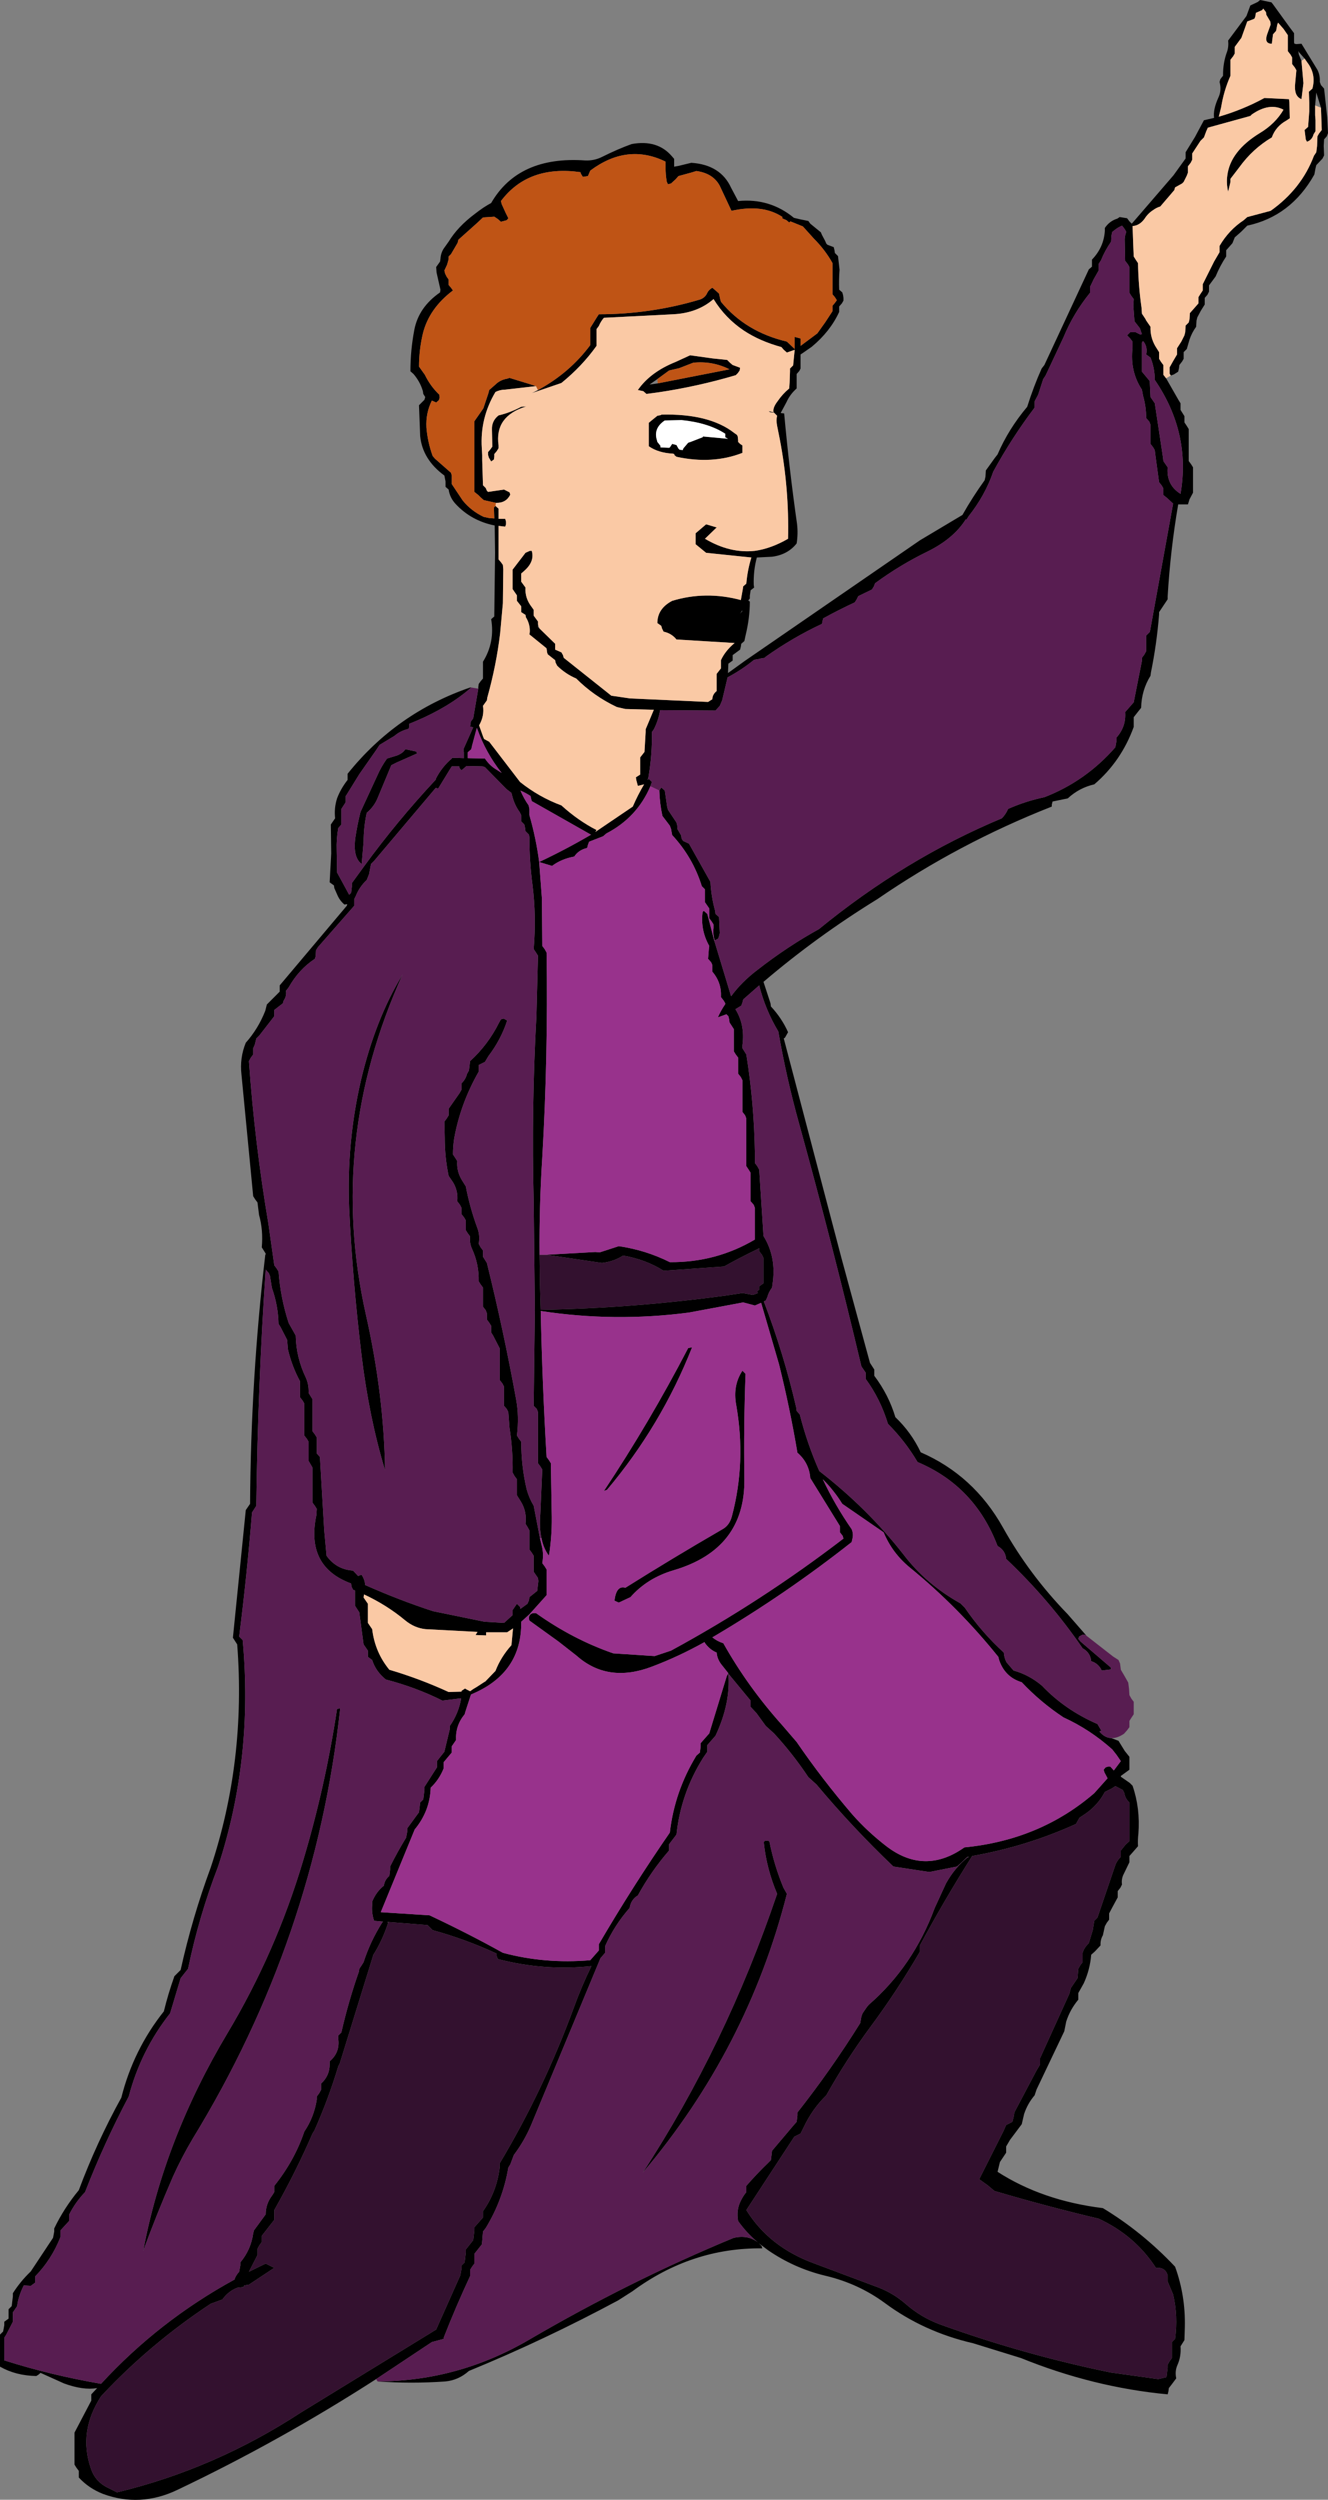 <?xml version="1.0" encoding="UTF-8" standalone="no"?>
<svg xmlns:xlink="http://www.w3.org/1999/xlink" height="320.15px" width="170.2px" xmlns="http://www.w3.org/2000/svg">
  <rect width="100%" height="100%" fill="#808080" stroke="none"/>
  <g transform="matrix(1.0, 0.0, 0.0, 1.0, -95.65, 2.05)">
    <path d="M156.95 86.15 L156.95 85.95 157.0 85.55 157.25 85.2 157.55 84.85 157.55 83.05 157.55 82.7 Q159.1 80.2 158.6 77.25 L159.0 76.9 159.0 76.7 159.1 68.75 159.05 65.25 Q156.05 64.65 154.05 62.5 153.3 61.7 153.15 60.65 L152.75 60.3 152.75 59.95 152.75 59.6 152.6 58.85 Q149.8 56.8 149.5 53.8 L149.35 49.85 149.75 49.45 150.05 49.15 150.15 48.8 149.9 48.4 149.85 48.05 Q149.5 46.85 148.65 45.85 L148.25 45.5 Q148.25 42.8 148.75 40.2 149.3 37.3 152.05 35.4 L152.1 35.05 151.6 32.85 151.55 32.15 151.8 31.8 152.05 31.45 152.1 31.1 Q152.15 30.25 152.65 29.6 L153.15 28.9 Q154.3 27.0 156.5 25.35 157.65 24.45 158.6 23.95 162.1 17.9 170.65 18.5 171.8 18.55 172.8 18.05 174.8 17.05 176.6 16.4 179.9 15.8 181.75 17.95 L182.05 18.3 182.05 18.65 182.05 19.0 182.05 19.3 182.6 19.2 184.25 18.8 Q188.0 19.05 189.35 22.0 L190.25 23.7 Q194.3 23.3 197.4 25.85 L198.25 26.05 199.25 26.25 199.5 26.6 200.85 27.7 201.0 28.05 201.4 28.8 201.55 29.15 201.7 29.3 202.5 29.6 202.6 30.0 202.65 30.35 203.05 30.75 203.25 32.5 Q203.15 33.75 203.2 35.05 L203.6 35.4 203.7 35.75 203.75 36.1 203.75 36.45 203.55 36.8 203.2 37.2 203.2 37.55 203.2 37.9 Q202.05 40.4 199.7 42.35 L198.7 43.05 198.25 43.35 198.25 43.7 198.25 43.8 198.25 44.75 198.25 45.15 198.1 45.45 197.75 45.85 197.75 46.2 197.75 47.35 197.75 47.7 Q196.9 48.45 196.45 49.45 L195.7 50.85 196.15 50.9 Q196.8 58.05 197.8 65.05 197.95 66.3 197.75 67.55 196.6 69.0 194.6 69.25 L192.65 69.35 Q192.2 71.0 192.25 72.85 L192.3 73.2 191.85 73.55 191.75 74.25 191.75 74.6 191.55 74.85 191.75 75.0 Q191.75 77.1 191.2 79.35 L191.05 80.05 190.65 80.4 190.6 80.75 190.5 81.15 189.55 81.85 189.55 82.2 189.55 82.55 189.0 82.95 188.95 84.15 191.1 82.6 213.55 67.15 219.0 63.9 Q220.3 61.6 221.85 59.45 L221.95 59.0 222.0 58.2 223.15 56.6 223.5 56.15 Q224.9 52.9 227.3 50.05 228.1 47.5 229.15 45.15 L229.5 44.7 235.2 32.45 235.6 32.1 235.6 32.05 235.6 31.65 235.6 31.2 Q237.1 29.65 237.25 27.55 L237.25 27.15 Q237.85 26.25 238.85 25.95 L239.15 25.75 240.1 25.9 240.4 26.3 240.45 26.35 240.7 26.6 241.35 25.85 246.05 20.4 247.6 18.25 247.6 17.85 247.6 17.45 248.8 15.5 249.95 13.35 251.25 13.05 Q251.1 12.0 251.8 10.45 252.25 9.5 251.95 8.45 L252.05 8.1 252.2 7.9 252.4 7.65 252.4 7.5 Q252.4 6.05 252.85 4.75 253.15 4.0 253.05 3.15 L255.4 0.0 255.9 -1.35 256.85 -1.8 257.15 -2.05 258.6 -1.75 258.8 -1.5 260.9 1.4 261.5 2.2 261.5 2.6 261.5 3.4 261.55 3.55 261.8 3.6 262.45 3.55 264.5 6.9 Q264.85 7.6 264.8 8.45 L264.95 8.85 265.35 9.3 265.75 12.95 265.85 15.0 265.7 15.4 265.35 15.8 265.3 16.65 265.35 17.85 265.15 18.25 264.35 19.1 264.25 19.5 264.1 20.3 Q261.1 25.65 255.5 26.85 L254.7 27.65 253.9 28.35 253.6 29.1 252.8 30.0 252.8 30.4 252.8 30.8 Q252.0 32.0 251.45 33.35 L250.6 34.5 250.6 34.9 250.6 35.3 250.4 35.7 250.05 36.1 250.05 36.55 250.05 36.95 249.55 37.75 249.1 38.6 249.0 39.0 248.95 39.8 Q248.4 40.55 248.1 41.45 L247.75 42.65 247.35 43.05 247.35 43.5 247.35 43.9 247.15 44.25 246.8 44.7 246.75 45.1 246.65 45.55 246.1 45.9 245.7 46.05 245.55 45.8 245.55 45.0 246.0 44.2 246.5 43.35 246.5 42.95 246.5 42.55 247.05 41.7 247.45 40.9 247.55 40.5 247.6 39.65 248.0 39.25 248.1 38.85 248.15 38.05 248.55 37.6 249.25 36.8 249.25 36.4 249.25 36.0 249.5 35.6 249.8 35.15 249.8 34.75 249.8 34.35 251.25 31.45 251.95 30.25 251.95 29.85 251.95 29.45 Q253.15 27.4 255.05 26.15 L255.5 25.75 258.5 24.95 Q262.45 22.15 264.05 17.9 L264.35 17.45 264.45 16.65 264.5 15.4 264.7 15.05 265.05 14.6 264.95 11.75 264.35 9.8 264.2 11.45 264.2 12.7 264.25 13.35 264.25 14.75 264.0 15.15 Q263.8 15.9 263.15 16.1 L263.0 15.8 262.85 14.6 263.3 14.2 263.45 12.2 263.45 11.75 263.45 11.1 263.4 9.7 263.85 9.3 Q264.35 7.45 263.2 5.95 L262.85 5.45 262.1 4.6 262.1 4.55 262.05 4.5 262.1 4.9 262.45 5.75 262.7 8.6 262.45 10.65 Q261.95 10.45 261.75 9.95 261.55 9.4 261.65 8.55 L261.8 6.95 261.6 6.6 261.25 6.15 261.25 5.75 261.25 5.3 261.05 4.95 260.7 4.5 260.7 3.7 260.7 2.45 260.15 1.65 259.45 0.85 259.35 1.1 259.2 1.9 258.8 2.35 258.75 2.75 258.65 3.55 Q257.65 3.55 258.05 2.35 L258.5 1.1 258.45 0.7 257.95 -0.15 257.9 -0.5 257.55 -0.95 257.4 -0.75 256.6 -0.4 256.55 0.0 256.45 0.3 256.3 0.4 255.5 0.7 254.75 2.8 253.9 3.95 253.9 4.35 253.9 4.8 253.7 5.15 253.35 5.6 253.35 5.8 253.35 6.4 253.35 7.65 Q252.5 9.55 252.15 11.7 L251.85 12.9 Q254.95 12.0 257.7 10.5 L260.85 10.65 260.9 11.05 260.95 13.1 260.5 13.4 Q259.15 14.15 258.65 15.55 256.2 17.0 254.5 19.35 L253.35 20.85 253.35 21.25 253.05 22.5 Q252.8 21.4 252.95 20.4 253.35 17.3 257.1 15.0 259.1 13.8 260.15 12.0 258.35 11.05 256.1 12.6 L255.9 12.8 250.45 14.3 250.25 14.75 249.95 15.55 249.5 16.0 248.45 17.6 248.45 18.0 248.45 18.4 248.25 18.8 247.9 19.25 247.9 19.65 247.9 20.05 247.75 20.45 247.35 21.25 247.15 21.45 246.25 21.95 246.15 22.3 244.35 24.4 Q243.85 24.55 243.45 24.85 242.8 25.25 242.35 25.95 241.7 26.85 240.8 26.9 L240.9 29.6 240.95 30.8 241.2 31.2 241.5 31.65 Q241.55 34.55 241.95 37.35 L242.0 38.1 242.0 38.15 242.45 38.8 242.55 39.0 243.1 39.8 Q243.05 41.1 243.7 42.25 L244.2 43.05 244.2 43.5 244.2 43.9 244.45 44.3 244.75 44.7 244.75 45.1 244.75 45.95 245.1 46.4 246.7 49.2 246.95 49.6 246.95 50.05 246.95 50.45 247.2 50.85 247.45 51.25 247.45 51.65 247.45 52.05 247.75 52.5 248.0 52.9 248.0 55.75 248.0 57.0 248.3 57.4 248.55 57.8 248.55 59.85 248.55 61.05 248.1 61.9 247.9 62.55 246.65 62.55 Q245.65 68.4 245.3 74.3 L245.3 74.7 244.2 76.35 244.2 76.6 244.2 76.65 Q243.9 80.45 243.15 84.1 L243.1 84.5 Q241.95 86.35 241.9 88.6 L240.95 89.8 240.95 90.65 240.95 91.05 Q239.35 95.45 235.9 98.4 233.95 98.85 232.5 100.2 L230.55 100.6 230.45 101.0 230.45 101.25 Q218.5 105.95 208.1 113.1 200.3 117.9 193.5 123.7 L194.4 126.45 194.45 126.85 Q195.85 128.35 196.65 130.15 L196.25 130.85 196.1 130.95 203.5 159.1 205.35 165.9 207.15 172.5 207.7 173.35 207.7 173.75 207.7 174.15 Q209.55 176.6 210.4 179.45 212.45 181.4 213.65 183.95 220.45 186.9 224.2 193.6 227.55 199.6 232.5 204.7 L234.9 207.45 234.65 207.3 234.4 207.3 233.95 207.55 233.85 207.85 234.15 208.2 238.0 211.5 238.05 211.75 236.85 211.9 Q236.45 211.0 235.5 210.7 235.4 209.6 234.4 209.05 230.15 202.85 224.6 197.6 224.5 196.5 223.5 195.95 220.6 188.3 213.25 185.2 211.65 182.5 209.45 180.3 208.5 177.15 206.6 174.55 L206.6 174.15 206.6 173.75 206.05 172.95 Q202.35 157.35 198.05 141.8 196.45 136.05 195.4 130.05 193.75 127.3 192.95 124.15 L190.9 125.95 190.8 126.35 190.65 126.75 189.9 127.2 Q191.15 129.2 190.8 131.8 L190.8 132.2 191.05 132.6 191.3 133.0 Q192.3 139.25 192.4 145.7 L192.4 146.9 192.7 147.3 192.95 147.75 193.5 156.25 Q195.2 159.0 194.65 162.45 L194.6 162.85 Q194.15 163.45 194.0 164.05 L193.8 164.5 Q193.65 164.55 193.55 164.65 196.1 171.3 197.7 178.25 L197.75 178.65 198.15 179.1 Q199.1 182.85 200.65 186.35 206.85 191.15 211.45 197.05 214.35 200.85 218.75 203.3 L219.3 203.85 Q221.45 207.0 224.3 209.6 224.35 210.3 224.65 210.85 L225.55 211.9 Q227.55 212.45 229.2 213.85 232.15 216.95 236.3 218.75 L236.8 219.6 236.55 219.7 Q237.2 220.5 238.05 220.55 L238.2 220.6 239.0 220.9 239.8 222.2 240.4 222.95 240.4 223.8 240.4 224.6 239.3 225.4 239.3 225.5 240.45 226.3 240.8 226.65 Q241.8 229.55 241.55 232.8 241.45 233.6 241.5 234.4 L240.8 235.2 240.4 235.65 240.4 236.05 240.4 236.45 239.6 238.1 Q239.35 238.7 239.45 239.3 L239.25 239.7 238.9 240.15 238.9 240.55 238.9 240.95 238.25 242.15 237.8 243.0 237.8 243.4 237.8 243.8 237.5 244.2 237.25 244.65 237.0 245.8 Q236.65 246.4 236.7 247.1 L236.0 247.85 235.5 248.3 Q235.35 250.2 234.55 251.95 L233.85 253.2 233.85 253.6 233.85 254.05 Q232.8 255.3 232.3 256.85 L232.05 258.1 228.5 265.55 228.25 266.3 Q227.35 267.35 226.9 268.7 L226.6 270.0 225.1 272.0 224.6 272.85 224.6 273.25 224.6 273.65 223.8 274.85 223.5 276.1 Q229.25 279.8 237.0 280.75 242.05 283.8 246.25 288.25 247.6 291.95 247.5 296.0 L247.45 297.65 247.2 298.05 246.95 298.45 Q247.05 299.75 246.55 300.85 246.2 301.65 246.4 302.55 L245.8 303.35 245.45 303.8 245.4 304.2 245.3 304.6 Q235.75 303.7 226.5 299.95 L220.35 298.05 Q214.05 296.6 209.05 292.9 205.65 290.4 201.4 289.4 197.45 288.45 194.1 286.15 L193.3 285.55 192.9 285.25 193.25 285.6 193.35 285.9 Q184.3 285.8 176.7 291.4 L174.9 292.55 Q165.4 297.65 155.75 301.6 154.4 302.8 152.7 302.95 148.4 303.25 144.05 302.95 154.45 302.9 163.55 297.55 176.4 290.05 189.7 284.55 191.55 284.15 192.8 285.15 191.35 283.95 190.25 282.4 190.0 281.05 190.55 279.9 190.85 279.25 191.3 278.7 L191.3 278.3 191.3 277.9 Q192.6 276.4 194.05 275.0 L194.45 274.6 194.55 273.8 194.6 273.4 197.35 270.15 197.75 269.7 197.85 268.9 197.85 268.5 Q202.15 263.05 205.9 257.05 L206.05 256.2 206.2 255.8 206.75 255.0 207.0 254.7 Q212.7 249.75 215.45 242.3 L216.9 239.15 Q218.05 237.1 219.7 235.8 L219.75 235.8 219.85 235.75 219.65 235.75 218.75 236.6 218.3 237.0 214.75 237.7 210.15 237.0 Q204.95 232.05 200.3 226.5 L199.25 225.55 Q197.25 222.55 194.85 219.95 L193.8 219.0 192.6 217.35 191.85 216.55 191.85 216.15 191.85 215.75 189.0 212.3 Q189.3 216.1 187.35 220.25 L186.3 221.45 186.3 221.85 186.3 222.3 185.75 223.1 Q182.9 227.65 182.35 232.9 L181.4 234.15 181.4 234.55 181.4 234.95 Q179.1 237.6 177.4 240.7 176.5 241.25 176.35 242.3 174.4 244.5 173.2 247.2 L173.2 247.65 173.2 248.05 172.6 248.75 163.7 270.15 Q162.85 272.15 161.5 273.95 L161.05 275.15 160.8 275.55 Q160.1 279.7 157.9 283.3 L157.55 283.75 157.45 284.95 157.4 285.4 156.45 286.6 156.45 287.4 156.45 287.85 156.15 288.25 155.9 288.65 155.9 289.05 155.9 289.45 Q154.1 293.3 152.55 297.25 L152.5 297.5 151.0 297.9 143.85 302.65 Q131.5 310.6 118.35 316.85 113.6 319.1 108.85 317.35 107.05 316.65 105.75 315.25 L105.75 314.8 105.75 314.4 105.45 314.0 105.2 313.6 105.2 309.9 105.2 309.5 107.35 305.4 107.35 305.0 107.35 304.6 108.1 303.8 Q106.3 304.1 103.85 303.2 L100.85 301.85 100.55 302.1 100.3 302.25 Q97.65 302.2 95.65 301.05 L95.65 297.75 95.65 296.95 96.05 296.55 96.2 295.75 96.2 295.3 96.75 294.9 96.75 294.1 96.75 293.7 97.15 293.3 97.3 292.05 97.3 291.65 Q98.25 290.15 99.55 288.9 L99.6 288.85 102.45 284.55 102.6 283.75 102.6 283.35 Q103.85 280.75 105.75 278.45 108.05 272.3 111.2 266.6 112.75 260.45 116.65 255.55 117.2 253.3 118.0 251.05 L118.8 250.25 Q120.3 243.5 122.65 237.15 127.2 223.5 126.05 208.55 L125.5 207.7 127.15 191.35 127.7 190.55 Q127.8 174.4 129.65 158.65 L129.7 158.6 129.7 158.5 129.45 158.1 129.2 157.7 Q129.4 155.5 128.85 153.55 L128.65 151.95 128.35 151.55 128.1 151.15 126.6 135.6 Q126.35 133.45 127.15 131.5 128.75 129.7 129.65 127.4 L129.85 126.6 131.5 124.95 131.5 124.55 131.5 124.15 140.1 113.95 140.15 113.75 140.1 113.75 139.8 113.8 Q139.2 113.3 138.9 112.6 L138.5 111.7 138.45 111.35 137.9 110.95 138.1 107.25 138.05 103.55 138.6 102.75 Q138.45 101.45 138.85 100.2 139.3 99.0 140.15 97.9 L140.2 97.85 140.2 97.45 140.2 97.05 Q146.45 89.25 155.9 86.0 L156.05 86.0 Q153.2 88.5 148.95 90.3 L148.1 90.65 148.1 91.05 148.0 91.3 Q146.95 91.55 146.2 92.2 L144.3 93.35 143.8 94.1 141.7 97.1 140.0 99.85 139.95 99.9 139.95 100.3 139.95 100.7 139.4 101.55 139.4 102.75 139.4 103.15 139.4 103.55 139.0 104.0 Q138.75 105.4 138.8 106.85 L138.85 109.7 139.75 111.35 140.4 112.55 140.65 112.3 140.75 111.5 140.75 111.05 142.35 108.85 Q146.55 103.1 151.5 97.8 L151.5 97.7 Q152.3 96.15 153.55 95.1 L153.55 95.0 155.1 95.05 155.1 94.3 155.05 93.9 156.3 91.1 155.9 91.0 156.0 90.35 156.3 89.95 156.95 86.15 M243.1 48.8 L243.65 49.6 244.7 56.55 244.75 57.0 245.3 57.8 Q245.1 60.05 246.95 61.2 248.3 53.4 243.65 46.6 243.65 45.1 243.1 43.75 L242.55 43.35 Q242.75 42.45 242.25 41.75 242.1 41.55 242.0 41.85 L242.0 45.1 242.0 45.55 243.0 46.75 243.1 48.8 M187.2 118.45 L189.35 125.55 Q190.7 123.7 192.75 122.15 196.6 119.15 200.6 116.95 211.6 107.95 224.05 102.75 224.55 102.25 224.85 101.55 227.1 100.55 229.5 100.05 234.8 98.0 238.6 93.65 L238.75 92.8 238.75 92.4 Q240.0 91.0 239.85 89.15 L240.95 87.9 242.0 82.6 242.0 82.2 242.3 81.8 242.55 81.35 242.55 79.75 242.55 79.35 243.0 78.9 243.1 78.5 243.1 78.45 246.0 62.45 245.25 61.75 244.75 61.35 244.75 60.95 244.75 60.5 244.55 60.15 244.2 59.7 243.75 56.4 243.65 55.6 243.45 55.25 243.1 54.8 243.1 53.15 243.1 52.35 242.95 51.95 242.55 51.5 Q242.55 50.05 242.15 48.65 L242.0 47.85 Q240.45 45.5 240.8 42.5 L240.8 41.7 240.5 41.3 240.1 40.9 240.5 40.5 241.2 40.5 241.8 40.8 242.0 40.75 241.75 40.0 241.05 39.1 240.9 37.1 240.95 36.35 240.95 36.25 240.65 35.85 240.4 35.45 240.4 33.4 240.4 32.15 240.2 31.8 239.85 31.35 239.8 28.9 Q239.75 28.25 240.0 27.65 L239.8 27.3 239.5 26.9 239.45 26.85 Q239.0 27.05 238.65 27.3 L238.2 27.65 238.1 28.1 238.05 28.9 Q237.25 30.05 236.75 31.3 L236.45 31.75 236.45 32.15 236.45 32.6 235.8 33.75 235.4 34.6 235.35 34.65 235.35 35.05 235.35 35.45 Q233.2 38.1 231.95 41.15 L229.65 46.05 229.35 46.5 228.7 48.5 228.25 49.35 228.25 49.75 228.25 50.15 Q225.3 54.05 222.95 58.35 221.9 61.4 219.8 64.05 L219.55 64.45 219.4 64.5 Q217.85 66.95 214.5 68.6 211.0 70.3 207.8 72.65 L207.65 73.05 207.4 73.45 205.65 74.3 205.45 74.7 205.2 75.1 Q203.15 76.05 201.15 77.15 L201.05 77.55 201.0 77.85 Q197.25 79.6 193.8 82.05 L193.65 82.2 193.05 82.3 192.9 82.35 192.3 82.45 Q190.7 83.75 188.9 84.7 L188.2 87.65 187.9 88.35 187.35 88.95 180.25 88.9 Q180.05 90.15 179.45 91.35 L179.2 91.7 Q179.25 94.6 178.75 97.5 L178.65 97.85 178.8 97.7 179.2 98.1 179.0 98.65 Q177.3 102.65 173.35 104.7 L172.95 105.05 171.15 105.75 171.0 106.15 170.9 106.55 Q169.8 106.8 169.25 107.65 167.6 107.95 166.4 108.85 L164.75 108.35 Q168.15 106.75 171.4 104.85 L171.3 104.8 163.8 100.55 163.7 100.15 163.65 99.9 Q163.05 99.5 162.35 99.2 162.8 100.25 163.4 101.1 L163.5 101.55 163.5 102.35 Q164.35 105.3 164.75 108.35 L165.1 113.0 165.15 119.1 165.45 119.5 165.7 119.95 Q165.9 133.2 165.15 146.15 164.75 152.4 164.8 158.65 L164.85 162.45 164.95 165.7 Q176.75 165.5 188.85 163.85 L190.8 163.55 192.15 163.8 192.8 163.55 192.75 163.5 Q192.65 163.25 192.95 163.15 L192.95 163.1 192.95 162.7 193.5 162.3 193.5 159.85 193.5 159.05 193.3 158.65 192.95 158.2 192.95 157.8 192.8 157.9 Q190.6 158.95 188.45 160.15 L180.7 160.7 Q178.4 159.25 175.5 158.75 174.4 159.5 172.8 159.7 L165.7 158.65 171.95 158.3 172.5 158.35 174.95 157.55 Q178.4 158.05 181.5 159.6 187.4 159.65 192.4 156.7 L192.4 153.05 192.4 152.65 192.25 152.25 191.85 151.8 191.85 148.55 191.85 148.15 191.6 147.75 191.3 147.3 191.3 142.0 191.3 141.2 191.15 140.8 190.8 140.35 190.8 136.7 190.8 136.3 190.6 135.9 190.25 135.45 190.25 133.85 190.25 133.4 189.95 133.0 189.7 132.6 189.7 130.15 189.7 129.75 189.15 128.9 189.1 128.5 189.0 128.1 188.75 127.85 187.65 128.25 Q188.05 127.35 188.6 126.55 L188.6 126.45 188.4 126.1 188.05 125.65 Q188.15 123.8 186.95 122.4 L186.95 121.95 186.95 121.55 186.8 121.2 186.4 120.75 186.5 119.5 186.55 119.1 Q185.4 117.05 185.7 114.75 L185.85 114.6 186.3 115.0 187.2 118.45 M180.15 99.2 L180.4 98.8 180.85 99.2 181.15 101.25 181.25 101.65 182.35 103.3 182.45 103.7 182.45 104.1 182.95 104.95 183.0 105.35 183.2 105.65 183.95 106.0 186.7 110.9 Q186.8 112.8 187.3 114.6 L187.35 115.0 187.8 115.4 187.9 117.45 187.8 117.85 187.7 118.15 187.25 118.4 Q187.0 117.6 187.1 116.8 L187.1 116.35 186.85 115.95 186.55 115.55 186.55 114.75 186.55 114.3 186.0 113.5 186.0 112.3 186.0 111.85 185.6 111.45 Q184.45 107.75 181.8 104.9 L181.65 104.1 181.5 103.7 180.55 102.45 Q180.2 100.85 180.15 99.2 M164.6 47.9 L164.7 47.85 Q168.7 45.65 171.3 42.15 L171.3 40.35 171.3 39.95 172.2 38.5 172.4 38.2 Q179.05 38.2 185.4 36.3 186.05 36.05 186.3 35.45 186.5 35.05 186.95 34.8 L187.35 35.15 187.8 35.55 187.95 36.25 188.05 36.6 Q191.2 40.45 196.5 41.7 L197.5 42.65 197.5 41.9 197.5 41.1 198.25 41.3 198.25 41.7 198.25 42.25 200.4 40.65 201.4 39.25 202.35 37.8 202.35 37.45 202.35 37.1 202.65 36.75 202.9 36.4 202.65 36.0 202.35 35.65 202.35 33.8 202.35 31.65 Q201.4 29.95 199.95 28.5 L198.55 26.95 196.95 26.3 196.8 26.45 196.45 26.15 196.1 26.0 Q195.8 25.9 195.95 25.75 193.4 24.05 189.4 24.95 L187.9 21.75 Q187.05 20.15 184.9 19.85 L184.25 20.05 182.6 20.5 182.25 20.9 181.65 21.45 181.25 21.55 181.1 21.2 Q180.95 20.3 180.95 19.4 L180.95 18.65 Q176.05 16.25 171.3 19.8 L171.15 20.15 171.0 20.5 170.35 20.6 170.1 20.2 170.05 20.0 Q163.35 19.05 159.85 23.7 L159.95 24.1 160.45 25.2 160.8 25.9 160.6 26.15 159.85 26.35 159.45 26.0 159.15 25.8 159.0 25.7 157.55 25.8 156.75 26.55 154.4 28.65 154.3 29.05 153.45 30.5 153.15 30.8 153.15 31.15 152.95 31.85 152.6 32.6 152.7 33.0 152.9 33.4 153.15 33.75 153.15 34.1 153.15 34.45 153.45 34.8 153.7 35.15 Q150.65 37.45 149.85 40.65 149.35 42.75 149.35 44.9 L150.1 45.95 Q150.8 47.4 151.95 48.5 L152.0 48.85 151.9 49.2 151.55 49.5 151.0 49.25 Q150.2 50.85 150.3 52.7 150.45 54.55 151.1 56.35 L151.4 56.7 153.45 58.5 153.55 58.85 153.55 59.25 153.55 59.95 154.95 62.05 Q156.05 63.4 157.65 64.15 L158.35 64.3 159.0 64.35 158.95 62.95 159.15 62.75 159.55 63.1 159.55 64.4 160.4 64.4 160.5 64.75 160.5 65.1 160.4 65.4 159.55 65.3 159.55 68.75 159.55 69.25 159.55 69.6 159.85 69.95 160.1 70.3 160.15 70.85 160.1 75.2 159.75 79.05 Q159.25 83.2 158.1 87.3 L158.05 87.65 157.8 88.0 157.55 88.35 Q157.75 89.65 157.05 90.85 L157.55 92.25 157.65 92.5 157.7 92.6 158.35 92.95 162.3 98.1 Q164.75 100.05 167.6 101.1 169.75 103.05 172.1 104.25 L171.95 104.5 176.75 101.25 Q177.4 99.75 178.2 98.4 L177.4 98.6 177.2 97.85 177.15 97.5 177.7 97.15 177.7 95.35 177.7 94.95 178.25 94.25 178.4 91.7 178.4 91.35 179.45 88.85 175.8 88.75 174.7 88.5 Q171.75 87.1 169.5 84.85 168.1 84.25 167.05 83.2 L166.85 82.8 166.8 82.5 165.85 81.75 165.75 81.45 165.75 81.35 165.7 81.0 165.6 80.9 163.5 79.2 163.55 78.9 Q163.6 77.9 163.05 77.0 L163.0 76.7 162.45 76.35 162.45 75.95 162.45 75.6 161.9 74.9 161.9 74.55 161.9 74.2 161.35 73.4 161.35 71.6 161.35 70.9 163.0 68.75 163.55 68.5 163.8 68.5 Q164.2 69.85 162.85 71.05 L162.45 71.4 162.45 72.1 162.45 72.45 163.0 73.2 Q162.9 74.55 163.8 75.7 L164.05 76.05 164.05 76.45 164.05 76.8 164.6 77.55 164.6 77.9 164.6 78.25 164.8 78.45 166.8 80.4 166.8 80.75 166.8 81.15 167.6 81.5 167.8 81.85 167.9 82.2 174.0 87.05 176.4 87.4 186.4 87.85 186.95 87.5 Q186.95 86.9 187.5 86.45 L187.5 84.65 187.5 84.25 188.05 83.55 188.05 82.85 188.05 82.5 Q188.6 81.3 189.8 80.3 L182.35 79.85 Q181.7 79.05 180.7 78.85 L180.5 78.45 180.4 78.1 179.9 77.75 Q179.9 75.9 181.8 74.9 186.1 73.6 190.6 74.8 L190.85 73.4 190.9 73.05 191.3 72.7 Q191.45 70.95 191.95 69.35 L186.15 68.75 184.8 67.65 184.8 66.6 184.8 66.25 186.15 65.1 187.5 65.5 186.0 66.95 Q189.2 68.85 192.4 68.5 194.5 68.2 196.65 66.95 196.8 60.55 195.6 54.25 L195.25 52.5 Q195.1 51.75 195.25 51.2 L194.85 50.8 194.35 50.75 194.15 50.6 194.8 50.75 Q194.65 50.2 195.3 49.35 195.95 48.4 196.8 47.7 L196.85 46.95 196.9 45.5 196.9 45.15 197.3 44.75 197.5 42.75 196.5 43.1 196.1 42.75 195.8 42.4 Q193.05 41.65 191.0 40.3 188.6 38.7 187.1 36.25 185.05 38.05 181.9 38.2 L173.05 38.65 Q172.65 39.1 172.4 39.7 L172.1 40.1 172.1 41.9 172.1 42.25 Q170.25 44.85 167.6 47.0 L163.8 48.3 164.6 47.9 M159.2 62.35 L157.65 62.0 157.25 61.65 156.95 61.35 156.45 60.95 156.45 57.3 156.45 56.6 156.45 51.9 157.6 50.25 158.25 48.3 158.35 47.9 159.15 47.2 Q159.75 46.6 160.65 46.45 L160.95 46.35 163.4 47.1 164.35 47.4 160.4 47.85 Q159.75 47.85 159.15 48.15 157.15 51.5 157.4 55.35 L157.45 56.25 157.45 56.9 157.55 60.1 157.9 60.45 158.05 60.8 158.2 60.95 160.25 60.65 160.95 61.0 161.05 61.3 Q160.5 62.4 159.2 62.35 M179.9 46.5 L178.9 47.2 179.95 47.05 189.15 45.25 Q186.95 44.15 184.5 44.4 L182.7 45.1 181.4 45.4 179.9 46.5 M177.4 47.9 Q179.0 45.6 182.25 44.3 L184.1 43.45 186.95 43.85 188.85 44.05 189.2 44.4 189.55 44.7 189.7 44.75 190.5 45.05 190.45 45.4 190.2 45.75 189.95 46.0 Q185.05 47.45 180.0 48.2 L178.5 48.4 178.1 48.05 177.4 47.9 M188.6 53.95 L188.6 53.75 188.6 53.5 Q186.45 52.1 183.0 51.75 L180.85 51.8 Q179.35 52.8 179.85 54.35 L179.9 54.55 180.3 55.05 180.3 55.25 181.4 55.3 181.5 55.25 181.8 54.8 182.35 54.95 182.6 55.4 182.75 55.55 183.2 55.6 183.15 55.55 183.25 55.35 183.85 54.65 184.15 54.55 185.7 53.95 185.75 53.85 188.95 54.15 188.6 53.95 M189.7 55.3 L189.45 55.5 189.7 55.3 M190.2 53.85 L190.25 54.35 190.25 54.55 190.5 54.8 190.8 55.0 190.8 55.25 190.8 55.7 190.8 55.95 Q186.95 57.45 182.35 56.45 L182.1 56.25 182.05 56.1 181.9 56.05 Q180.0 55.95 178.8 55.1 L178.8 54.15 178.8 52.8 178.8 52.1 179.1 51.85 179.9 51.2 180.4 51.1 180.4 51.05 Q186.55 50.9 189.75 53.4 L190.1 53.65 190.2 53.85 M163.1 50.0 Q159.0 51.25 159.55 55.0 L159.55 55.35 159.3 55.75 159.0 56.1 159.0 56.45 158.95 56.8 158.6 57.05 158.3 56.55 158.2 56.2 158.2 55.85 158.5 55.5 158.75 55.15 158.7 53.0 Q158.65 51.85 159.55 51.15 161.05 50.8 162.45 50.05 L163.1 50.0 M190.75 76.15 L190.5 76.55 190.8 76.2 190.75 76.15 M165.05 194.95 Q164.75 193.6 164.9 191.85 L165.15 186.15 164.9 185.75 164.6 185.35 164.6 183.3 164.6 178.8 164.45 178.4 164.05 178.0 164.2 165.75 164.05 165.7 164.2 165.7 164.05 151.8 Q163.75 139.9 164.4 128.1 L164.6 120.35 164.35 119.95 164.05 119.5 Q164.4 115.3 163.9 111.3 163.5 108.3 163.5 105.2 L163.45 104.85 163.0 104.4 162.95 104.0 162.85 103.55 162.45 103.15 162.45 102.75 162.45 102.35 162.25 101.95 Q161.6 101.05 161.3 99.9 L161.2 99.5 160.55 99.0 157.8 96.2 157.5 96.1 155.45 96.05 154.8 96.6 Q154.5 96.35 154.5 96.1 L153.55 96.1 153.3 96.5 151.8 98.95 151.5 98.85 143.6 108.2 143.2 108.6 142.95 109.9 142.65 110.65 Q141.7 111.55 141.25 112.7 L141.05 113.1 141.05 113.5 141.05 113.95 136.4 119.25 136.15 119.65 136.1 120.45 136.0 120.75 Q133.95 122.1 132.65 124.4 L132.3 124.85 Q132.4 125.55 132.0 126.1 L131.9 126.45 130.8 127.3 130.8 127.7 130.8 128.1 128.9 130.55 128.5 130.95 128.3 131.75 128.1 132.2 128.1 132.6 128.1 133.0 127.8 133.4 127.55 133.85 Q128.3 144.4 130.05 154.7 L130.8 160.0 131.1 160.4 131.35 160.8 Q131.6 164.2 132.65 167.4 L133.55 169.0 Q133.6 171.8 134.85 174.4 135.25 175.3 135.2 176.35 L135.45 176.75 135.7 177.15 135.7 180.05 135.7 181.25 136.0 181.65 136.25 182.05 136.25 183.3 136.25 184.1 136.65 184.55 137.2 193.95 137.5 197.2 Q138.75 198.95 140.9 199.1 L141.55 199.8 141.75 199.7 142.0 199.65 Q142.4 200.25 142.45 200.95 146.85 202.9 151.15 204.3 L157.75 205.65 157.8 205.65 160.25 205.8 161.35 204.8 161.35 204.6 161.35 204.15 161.9 203.35 162.3 203.75 162.35 204.0 163.25 203.35 163.45 202.9 163.5 202.5 164.5 201.7 164.65 200.45 164.6 200.05 164.05 199.25 164.05 198.0 164.05 197.2 163.8 196.8 163.5 196.4 163.5 194.75 163.5 193.95 163.25 193.5 163.0 193.1 Q163.2 191.55 162.4 190.25 L161.9 189.45 161.9 188.2 161.9 187.4 161.6 187.0 161.35 186.55 Q161.4 183.65 160.95 180.8 L160.8 178.8 160.6 178.4 160.25 178.0 160.25 176.35 160.25 175.55 160.05 175.15 159.7 174.7 159.7 171.85 159.7 170.65 158.85 169.0 158.6 168.6 158.6 168.15 158.6 167.75 158.35 167.35 158.05 166.95 158.05 166.55 158.05 166.15 157.9 165.75 157.55 165.3 157.55 163.65 157.55 162.85 157.25 162.45 157.0 162.05 Q157.05 159.85 156.15 157.9 155.8 157.15 155.9 156.3 L155.6 155.9 155.35 155.5 155.35 154.7 155.35 154.25 155.15 153.9 154.8 153.45 154.8 153.05 154.8 152.65 154.6 152.25 154.25 151.8 Q154.4 150.5 153.7 149.35 L153.15 148.55 Q152.65 146.15 152.65 143.65 L152.6 141.6 152.9 141.2 153.15 140.8 153.15 140.35 153.15 139.95 154.55 137.95 154.8 137.5 154.8 137.1 154.8 136.7 Q155.35 136.15 155.5 135.5 L155.75 135.05 155.85 134.25 155.9 133.85 Q158.2 131.75 159.6 128.95 L159.85 128.5 160.2 128.4 160.65 128.65 Q159.85 131.1 158.25 133.2 L157.8 133.95 157.0 134.35 157.0 134.8 157.0 135.2 Q154.65 139.3 153.85 143.8 153.7 144.8 153.7 145.8 L154.0 146.25 154.25 146.65 Q154.15 147.95 154.85 149.1 L155.35 149.9 Q155.85 152.55 156.8 155.15 157.2 156.15 157.0 157.25 L157.25 157.7 157.55 158.1 157.55 158.5 157.55 158.9 157.8 159.3 158.05 159.7 Q160.2 168.4 161.8 177.2 162.2 179.4 161.9 181.8 L162.15 182.2 162.45 182.6 Q162.45 185.75 163.15 188.7 163.45 189.8 164.05 190.8 L164.85 194.95 165.1 196.0 Q165.35 197.0 165.15 198.15 L165.45 198.55 165.7 198.95 165.7 201.0 165.7 202.25 163.5 204.7 162.45 205.65 Q162.55 212.25 156.05 214.95 L156.0 215.0 155.3 217.15 155.2 217.5 Q154.0 218.95 154.1 220.8 L153.55 221.6 153.55 222.0 153.55 222.4 152.5 223.65 152.5 224.05 152.5 224.45 Q151.95 225.85 150.85 226.9 150.75 229.9 148.8 232.25 L144.45 242.85 150.7 243.25 Q155.6 245.55 160.1 248.05 165.5 249.5 171.3 249.0 L172.4 247.75 172.4 247.35 172.4 246.95 Q176.7 239.6 181.5 232.65 182.1 227.4 184.9 222.8 L185.35 222.4 185.45 221.6 185.45 221.2 186.55 219.95 188.8 212.6 189.0 212.25 188.05 211.05 Q187.55 210.35 187.5 209.6 186.55 209.2 185.95 208.3 L185.95 208.25 Q182.65 210.1 179.2 211.4 173.55 213.55 169.55 210.0 L167.25 208.2 163.5 205.5 Q163.35 205.0 163.6 204.75 163.8 204.5 164.35 204.55 169.05 207.9 174.25 209.7 L179.55 210.05 181.65 209.35 Q193.25 203.05 203.75 195.0 L203.65 194.65 203.3 194.2 203.3 193.8 203.3 193.4 199.5 187.25 Q199.35 185.3 197.85 184.0 196.9 178.35 195.5 172.7 L193.2 164.8 192.4 165.15 190.9 164.75 183.95 166.05 Q174.4 167.3 164.95 165.85 165.15 175.25 165.7 184.55 L166.0 184.95 166.25 185.35 166.35 191.45 Q166.45 194.45 166.0 197.2 165.3 196.25 165.05 194.95 M184.35 170.5 Q180.4 180.5 173.45 188.75 L173.05 188.9 Q178.85 180.2 183.85 170.6 L184.35 170.5 M190.8 173.5 L191.2 173.9 Q190.95 180.5 191.05 187.4 191.15 196.35 182.0 199.05 178.6 200.05 176.45 202.5 L174.95 203.2 174.4 202.95 Q174.65 200.95 175.8 201.3 181.85 197.5 188.25 193.8 189.15 193.3 189.45 192.15 191.3 185.2 190.0 177.85 189.55 175.4 190.8 173.5 M204.8 195.45 Q196.3 202.15 186.95 207.65 187.55 208.15 188.35 208.4 191.5 214.0 195.9 218.9 L197.75 221.05 Q201.0 225.8 204.9 230.35 206.85 232.55 209.25 234.4 214.15 238.15 219.25 234.55 228.95 233.6 235.9 227.6 L237.6 225.7 237.2 224.95 237.1 224.6 237.35 224.3 237.65 224.2 237.95 224.2 238.4 224.7 238.7 224.3 239.3 223.5 238.75 222.7 238.2 222.0 Q235.35 219.45 231.95 217.9 229.0 215.95 226.6 213.4 224.45 212.75 223.7 210.55 L223.6 210.15 Q218.5 203.8 212.25 198.7 210.0 196.85 208.9 194.2 L203.6 190.55 Q202.55 188.85 201.1 187.4 202.65 190.7 204.8 193.8 205.05 194.4 204.9 195.0 L204.8 195.45 M146.55 94.7 Q147.3 94.4 147.6 93.9 L149.0 94.2 149.1 94.45 146.5 95.6 145.8 95.95 144.05 100.15 Q143.6 101.25 142.65 102.05 142.25 103.9 142.25 105.75 L142.0 108.6 Q140.85 107.75 141.2 105.2 141.45 103.55 141.85 101.95 L144.0 97.3 Q144.5 96.15 145.25 95.1 L146.55 94.7 M156.75 91.2 L156.15 93.45 156.05 93.9 155.6 94.3 155.6 95.05 157.8 95.1 Q158.4 96.0 159.25 96.5 L159.95 96.95 Q157.9 94.35 156.8 91.25 L156.75 91.2 M147.25 122.75 Q137.55 144.1 142.55 166.35 144.85 176.55 145.0 186.25 142.95 179.45 142.0 171.6 140.85 162.1 140.4 152.7 140.05 144.4 141.9 136.35 143.75 128.5 147.25 122.75 M144.65 244.05 L143.6 243.95 Q143.25 242.95 143.35 241.9 L143.35 241.5 Q143.85 240.25 144.85 239.45 144.95 238.7 145.55 238.2 L145.65 237.4 145.65 237.0 Q146.6 235.1 147.7 233.3 L147.85 232.5 147.85 232.1 149.35 230.05 149.45 229.25 149.5 228.8 149.9 228.4 150.05 227.2 150.05 226.8 151.65 224.3 151.65 223.9 151.65 223.5 152.6 222.3 153.3 219.4 153.3 219.0 Q154.45 217.35 154.75 215.45 L152.35 215.75 Q148.95 214.05 145.1 213.05 143.8 212.0 143.35 210.55 L142.8 210.15 142.8 209.75 142.8 209.35 142.25 208.55 141.75 204.85 141.7 204.45 141.15 203.6 141.15 201.65 140.9 201.55 140.7 201.15 140.65 200.75 Q134.8 198.6 136.2 192.0 L136.25 191.2 136.0 190.8 135.7 190.4 135.7 187.5 135.7 185.9 135.2 185.05 135.2 183.45 135.2 182.6 135.0 182.25 134.65 181.8 134.65 178.95 134.65 177.7 134.45 177.35 134.1 176.9 134.1 175.65 134.1 174.85 Q133.05 172.9 132.55 170.75 L132.45 169.55 131.6 167.9 131.35 167.5 Q131.3 165.15 130.5 162.9 L130.25 161.35 130.1 161.0 129.7 160.55 Q128.7 175.35 128.5 190.4 L128.5 190.8 127.95 191.65 Q127.3 199.65 126.3 207.55 L126.75 208.0 Q128.15 223.15 123.6 237.0 121.15 243.35 119.75 250.1 L118.8 251.3 117.45 255.8 Q113.7 260.55 112.15 266.45 109.0 272.4 106.55 278.7 105.3 280.0 104.5 281.6 L104.5 282.0 104.5 282.4 103.4 283.6 103.4 284.05 103.4 284.45 Q102.25 287.35 100.15 289.5 L100.15 289.9 100.15 290.3 99.6 290.7 98.7 290.65 Q98.15 291.7 97.9 292.9 L97.85 293.3 97.3 294.1 97.3 294.9 97.3 295.3 96.45 296.95 96.2 297.35 96.2 299.4 96.2 300.25 Q102.2 302.15 108.6 303.25 116.0 295.2 125.7 289.9 125.85 289.4 126.3 288.9 L126.45 288.1 126.45 287.7 Q127.8 286.1 128.1 284.0 L128.2 283.6 129.7 281.55 Q129.7 280.2 130.55 279.1 L130.8 278.7 130.8 278.3 130.8 277.9 Q133.4 274.65 134.65 270.95 135.9 269.1 136.25 266.85 L136.25 266.45 136.55 266.05 136.8 265.6 136.8 265.2 136.8 264.8 Q137.9 263.8 137.9 262.35 L137.9 261.95 Q139.25 260.8 139.0 259.05 L139.0 258.65 139.4 258.25 Q140.3 254.3 141.65 250.45 L141.7 250.1 142.0 249.65 142.25 249.25 Q143.1 246.6 144.65 244.15 L144.75 244.05 144.65 244.05 M156.85 206.95 L150.2 206.6 Q148.75 206.45 147.55 205.45 145.2 203.5 142.3 202.15 L142.25 202.55 142.8 203.35 142.8 205.4 142.8 205.8 143.35 206.6 Q143.7 209.55 145.55 211.8 149.45 212.95 153.15 214.65 L154.8 214.6 154.8 214.5 155.25 214.2 155.5 214.35 155.9 214.55 Q156.3 214.25 156.75 214.0 L157.75 213.35 157.85 213.3 159.15 211.95 Q159.85 210.15 161.2 208.65 L161.4 206.5 160.65 207.0 157.95 207.0 157.95 207.4 156.6 207.35 156.85 206.95 M139.25 216.75 Q136.05 246.2 120.35 271.85 118.95 274.2 117.8 276.75 115.65 281.7 114.0 286.25 116.7 271.9 124.8 258.35 131.0 248.0 134.5 236.25 137.35 226.75 138.85 216.8 L139.25 216.75 M145.4 244.1 L145.3 244.1 145.4 244.2 Q144.75 246.2 143.75 247.9 L143.5 248.3 139.2 262.2 139.0 262.6 Q137.75 266.75 135.95 270.8 L135.7 271.2 Q133.55 276.15 130.8 281.0 L130.8 281.85 130.8 282.25 129.2 284.3 129.2 284.7 129.2 285.1 128.9 285.5 128.65 285.95 128.65 286.35 128.65 286.75 127.55 288.9 129.7 287.85 130.8 288.4 127.55 290.55 126.95 290.65 126.85 290.85 126.05 290.95 Q124.9 291.4 124.15 292.45 L122.65 293.0 Q114.85 298.15 108.6 304.85 105.65 309.4 107.3 314.1 107.85 315.8 109.55 316.6 L110.65 317.15 Q123.15 314.15 134.25 306.9 L151.55 296.3 154.65 289.35 154.8 288.5 154.8 288.1 155.2 287.7 155.35 286.45 155.35 286.05 156.3 284.85 156.45 283.6 156.45 283.2 157.55 281.95 157.55 281.55 157.55 281.15 Q159.35 278.6 159.7 275.45 L159.7 275.0 Q165.35 265.55 169.2 255.05 170.2 252.3 171.45 249.75 165.45 250.4 159.45 248.85 L159.3 248.45 159.3 248.15 Q155.3 246.3 151.1 245.15 L150.45 244.5 145.4 244.1 M245.3 290.15 L245.3 289.75 245.3 289.35 Q245.0 288.3 243.8 288.4 241.1 284.25 236.45 282.1 229.7 280.5 223.1 278.55 L222.2 277.8 221.15 277.05 224.25 270.9 224.6 270.1 225.4 269.7 225.6 268.9 225.65 268.5 228.45 263.2 228.95 262.35 228.95 261.95 228.95 261.55 232.7 253.3 232.9 252.55 233.75 251.3 233.85 250.1 234.1 249.65 234.4 249.25 234.4 248.45 234.4 248.05 234.55 247.65 234.8 247.25 235.2 246.8 235.7 245.15 235.9 243.95 236.3 243.55 238.55 236.95 Q238.75 236.3 239.3 235.75 L239.3 235.35 239.3 234.95 239.9 234.2 240.4 233.75 240.4 230.45 240.4 228.8 Q239.85 228.3 239.75 227.6 L239.55 227.2 238.6 226.7 238.15 227.0 237.25 227.45 Q236.35 229.15 234.75 230.25 L234.0 230.75 233.8 231.1 233.55 231.55 Q227.15 234.45 220.25 235.65 216.7 241.25 213.55 247.1 L213.55 247.5 213.55 247.9 Q210.65 252.9 207.2 257.55 204.1 261.75 201.55 266.3 199.75 268.05 198.65 270.4 L198.25 271.2 197.45 271.6 191.3 281.0 Q194.25 285.75 200.05 287.85 L208.2 290.9 Q210.15 291.65 211.7 293.0 213.7 294.75 216.15 295.65 226.8 299.5 238.0 301.8 L244.1 302.65 245.15 302.4 245.25 301.6 245.3 301.2 245.3 300.8 245.55 300.35 245.85 299.95 245.85 298.75 245.85 297.9 246.25 297.5 Q246.65 294.6 246.0 291.8 L245.3 290.15 M196.05 239.7 L196.5 240.5 Q191.45 260.35 178.0 276.25 188.65 259.95 195.25 240.5 193.9 237.3 193.55 234.0 193.5 233.55 194.25 233.75 194.85 236.8 196.05 239.7" fill="#000000" fill-rule="evenodd" stroke="none"/>
    <path d="M245.7 46.05 L245.1 46.4 244.75 45.95 244.75 45.1 244.75 44.7 244.45 44.3 244.2 43.9 244.2 43.5 244.2 43.05 243.7 42.25 Q243.05 41.1 243.1 39.8 L242.55 39.0 242.45 38.8 242.0 38.1 241.95 37.35 Q241.55 34.55 241.5 31.65 L241.2 31.2 240.95 30.8 240.9 29.6 240.8 26.9 Q241.7 26.85 242.35 25.95 242.8 25.25 243.45 24.85 243.85 24.55 244.35 24.4 L246.15 22.3 246.25 21.95 247.15 21.45 247.35 21.25 247.75 20.45 247.9 20.05 247.9 19.65 247.9 19.25 248.25 18.8 248.45 18.4 248.45 18.0 248.45 17.6 249.5 16.0 249.95 15.55 250.25 14.75 250.45 14.3 255.9 12.8 256.1 12.6 Q258.35 11.05 260.15 12.0 259.1 13.8 257.1 15.0 253.35 17.3 252.95 20.4 252.8 21.4 253.05 22.5 L253.35 21.25 253.35 20.85 254.5 19.35 Q256.2 17.0 258.65 15.55 259.15 14.15 260.5 13.4 L260.95 13.1 260.9 11.05 260.85 10.65 257.7 10.5 Q254.95 12.0 251.85 12.9 L252.15 11.7 Q252.5 9.55 253.35 7.65 L253.35 6.4 253.35 5.8 253.35 5.6 253.7 5.15 253.9 4.8 253.9 4.35 253.9 3.95 254.75 2.8 255.5 0.7 256.3 0.4 256.45 0.3 256.55 0.0 256.6 -0.4 257.4 -0.75 257.55 -0.95 257.9 -0.5 257.95 -0.15 258.45 0.7 258.5 1.1 258.05 2.35 Q257.65 3.55 258.65 3.55 L258.75 2.75 258.8 2.35 259.2 1.9 259.35 1.1 259.45 0.85 260.15 1.65 260.7 2.45 260.7 3.7 260.7 4.5 261.05 4.95 261.25 5.3 261.25 5.75 261.25 6.15 261.6 6.6 261.8 6.95 261.65 8.55 Q261.55 9.4 261.75 9.95 261.95 10.45 262.45 10.65 L262.7 8.6 262.45 5.75 262.85 5.45 263.2 5.95 Q264.35 7.45 263.85 9.3 L263.4 9.7 263.45 11.1 263.45 11.75 263.45 12.2 263.3 14.2 262.85 14.6 263.0 15.8 263.15 16.1 Q263.8 15.9 264.0 15.15 L264.25 14.75 264.25 13.35 264.2 12.7 264.2 11.45 264.95 11.75 265.05 14.6 264.7 15.05 264.5 15.4 264.45 16.65 264.35 17.45 264.05 17.9 Q262.45 22.15 258.5 24.95 L255.5 25.75 255.05 26.15 Q253.15 27.4 251.95 29.45 L251.95 29.85 251.95 30.25 251.25 31.45 249.8 34.35 249.8 34.75 249.8 35.15 249.5 35.6 249.25 36.0 249.25 36.4 249.25 36.8 248.55 37.6 248.15 38.05 248.1 38.85 248.0 39.25 247.6 39.65 247.55 40.5 247.45 40.9 247.05 41.7 246.5 42.55 246.5 42.95 246.5 43.35 246.0 44.2 245.55 45.0 245.55 45.8 245.7 46.05 M159.15 62.75 L159.2 62.35 Q160.5 62.4 161.05 61.3 L160.95 61.0 160.25 60.65 158.2 60.95 158.05 60.8 157.9 60.45 157.55 60.1 157.45 56.9 157.45 56.25 157.4 55.35 Q157.15 51.5 159.15 48.15 159.75 47.85 160.4 47.85 L164.35 47.4 164.6 47.9 163.8 48.3 167.6 47.0 Q170.25 44.85 172.1 42.25 L172.1 41.9 172.1 40.1 172.4 39.7 Q172.65 39.1 173.05 38.65 L181.9 38.2 Q185.05 38.05 187.1 36.25 188.6 38.7 191.0 40.3 193.05 41.65 195.8 42.4 L196.1 42.75 196.5 43.1 197.5 42.75 197.3 44.75 196.9 45.15 196.9 45.5 196.85 46.95 196.8 47.7 Q195.95 48.4 195.3 49.35 194.65 50.2 194.8 50.75 L194.15 50.6 194.35 50.75 194.85 50.8 195.25 51.2 Q195.1 51.75 195.25 52.5 L195.6 54.25 Q196.8 60.55 196.65 66.95 194.5 68.2 192.4 68.5 189.2 68.85 186.0 66.95 L187.5 65.5 186.15 65.1 184.8 66.25 184.8 66.6 184.8 67.65 186.15 68.75 191.95 69.35 Q191.45 70.95 191.3 72.7 L190.9 73.05 190.85 73.4 190.6 74.8 Q186.1 73.6 181.8 74.9 179.9 75.9 179.9 77.75 L180.4 78.1 180.5 78.45 180.7 78.85 Q181.7 79.05 182.35 79.85 L189.8 80.3 Q188.6 81.3 188.05 82.5 L188.05 82.85 188.05 83.55 187.5 84.25 187.5 84.65 187.5 86.45 Q186.95 86.9 186.95 87.5 L186.4 87.85 176.4 87.4 174.0 87.05 167.9 82.2 167.8 81.85 167.6 81.5 166.8 81.15 166.8 80.75 166.8 80.4 164.8 78.45 164.6 77.9 164.6 77.55 164.05 76.8 164.05 76.45 164.05 76.05 163.8 75.7 Q162.9 74.55 163.0 73.2 L162.45 72.45 162.45 72.1 162.45 71.4 162.85 71.05 Q164.2 69.85 163.8 68.5 L163.55 68.5 163.0 68.75 161.35 70.9 161.35 71.6 161.35 73.4 161.9 74.2 161.9 74.55 161.9 74.9 162.45 75.6 162.45 75.95 162.45 76.35 163.0 76.7 163.05 77.0 Q163.6 77.9 163.55 78.9 L163.5 79.2 165.6 80.9 165.7 81.0 165.75 81.35 165.75 81.45 165.85 81.75 166.8 82.5 166.85 82.8 167.05 83.2 Q168.1 84.25 169.5 84.85 171.75 87.1 174.7 88.5 L175.8 88.75 179.45 88.85 178.4 91.35 178.4 91.7 178.25 94.25 177.7 94.95 177.7 95.35 177.7 97.15 177.15 97.5 177.2 97.85 177.4 98.6 178.2 98.4 Q177.4 99.75 176.75 101.25 L171.95 104.5 172.1 104.25 Q169.75 103.05 167.6 101.1 164.75 100.05 162.3 98.1 L158.35 92.95 157.7 92.6 157.65 92.5 157.55 92.25 157.05 90.85 Q157.75 89.65 157.55 88.35 L157.8 88.0 158.05 87.65 158.1 87.3 Q159.25 83.2 159.75 79.05 L160.1 75.2 160.15 70.85 160.1 70.3 159.85 69.95 159.55 69.6 159.55 69.25 159.55 68.75 159.55 65.3 160.4 65.4 160.5 65.1 160.5 64.75 160.4 64.4 159.55 64.4 159.55 63.1 159.15 62.75 M177.4 47.9 L178.1 48.05 178.5 48.4 180.0 48.2 Q185.05 47.45 189.95 46.0 L190.2 45.75 190.45 45.4 190.5 45.05 189.7 44.75 189.55 44.7 189.2 44.4 188.85 44.05 186.95 43.85 184.1 43.45 182.25 44.3 Q179.0 45.6 177.4 47.9 M163.1 50.0 L162.45 50.05 Q161.05 50.8 159.55 51.15 158.65 51.85 158.7 53.0 L158.75 55.15 158.5 55.5 158.2 55.85 158.2 56.2 158.3 56.55 158.6 57.05 158.95 56.8 159.0 56.45 159.0 56.1 159.3 55.75 159.55 55.35 159.55 55.0 Q159.0 51.25 163.1 50.0 M190.2 53.85 L190.1 53.65 189.75 53.4 Q186.55 50.9 180.4 51.05 L180.4 51.1 179.9 51.2 179.1 51.85 178.8 52.1 178.8 52.8 178.8 54.15 178.8 55.1 Q180.0 55.95 181.9 56.05 L182.05 56.1 182.1 56.25 182.35 56.45 Q186.95 57.45 190.8 55.95 L190.8 55.7 190.8 55.25 190.8 55.0 190.5 54.8 190.25 54.55 190.25 54.35 190.2 53.85 M156.85 206.95 L156.6 207.35 157.95 207.4 157.95 207.0 160.65 207.0 161.4 206.5 161.2 208.65 Q159.85 210.15 159.15 211.95 L157.85 213.3 157.75 213.35 156.75 214.0 Q156.3 214.25 155.9 214.55 L155.5 214.35 155.25 214.2 154.8 214.5 154.8 214.6 153.15 214.65 Q149.45 212.95 145.55 211.8 143.7 209.55 143.35 206.6 L142.8 205.8 142.8 205.4 142.8 203.35 142.25 202.55 142.3 202.15 Q145.2 203.5 147.55 205.45 148.75 206.45 150.2 206.6 L156.85 206.95" fill="#fac9a5" fill-rule="evenodd" stroke="none"/>
    <path d="M188.6 53.95 L188.95 54.15 185.75 53.85 185.7 53.95 184.15 54.55 183.85 54.65 183.25 55.35 183.15 55.55 183.2 55.6 182.75 55.55 182.6 55.4 182.35 54.95 181.8 54.8 181.5 55.25 181.4 55.3 180.3 55.25 180.3 55.05 179.9 54.55 179.85 54.35 Q179.35 52.8 180.85 51.8 L183.0 51.75 Q186.45 52.1 188.6 53.5 L188.6 53.75 188.6 53.95" fill="#ffffff" fill-rule="evenodd" stroke="none"/>
    <path d="M159.15 62.75 L158.95 62.95 159.0 64.35 158.35 64.3 157.65 64.15 Q156.05 63.4 154.95 62.05 L153.55 59.95 153.55 59.25 153.55 58.85 153.45 58.5 151.4 56.7 151.1 56.35 Q150.45 54.55 150.3 52.7 150.2 50.85 151.0 49.25 L151.55 49.5 151.9 49.2 152.0 48.85 151.95 48.5 Q150.8 47.4 150.1 45.95 L149.35 44.9 Q149.35 42.75 149.85 40.65 150.65 37.45 153.7 35.15 L153.45 34.8 153.15 34.45 153.15 34.1 153.15 33.75 152.9 33.4 152.7 33.0 152.6 32.6 152.95 31.85 153.15 31.15 153.15 30.8 153.45 30.5 154.3 29.05 154.4 28.65 156.75 26.55 157.55 25.8 159.0 25.7 159.15 25.8 159.45 26.0 159.85 26.35 160.6 26.15 160.8 25.9 160.45 25.2 159.95 24.1 159.85 23.7 Q163.35 19.05 170.05 20.0 L170.1 20.2 170.35 20.6 171.0 20.5 171.15 20.15 171.3 19.8 Q176.05 16.25 180.95 18.65 L180.95 19.4 Q180.95 20.3 181.1 21.2 L181.25 21.55 181.65 21.45 182.25 20.9 182.6 20.5 184.25 20.05 184.9 19.85 Q187.05 20.15 187.9 21.75 L189.4 24.95 Q193.4 24.05 195.95 25.75 195.8 25.9 196.1 26.0 L196.45 26.15 196.8 26.45 196.95 26.3 198.55 26.95 199.95 28.5 Q201.4 29.95 202.35 31.65 L202.35 33.8 202.35 35.65 202.65 36.0 202.9 36.4 202.65 36.75 202.35 37.1 202.35 37.45 202.35 37.8 201.4 39.25 200.4 40.65 198.25 42.25 198.25 41.7 198.25 41.3 197.5 41.1 197.5 41.9 197.5 42.65 196.5 41.7 Q191.2 40.45 188.05 36.6 L187.95 36.25 187.8 35.55 187.35 35.15 186.95 34.8 Q186.5 35.05 186.3 35.45 186.05 36.05 185.4 36.3 179.05 38.2 172.4 38.2 L172.2 38.5 171.3 39.95 171.3 40.35 171.3 42.15 Q168.7 45.65 164.7 47.85 L164.6 47.9 164.35 47.4 163.4 47.1 160.95 46.35 160.65 46.45 Q159.75 46.6 159.15 47.2 L158.35 47.9 158.25 48.3 157.6 50.25 156.45 51.9 156.45 56.6 156.45 57.3 156.45 60.95 156.95 61.35 157.25 61.65 157.65 62.0 159.2 62.35 159.15 62.75 M179.95 47.05 L179.9 46.5 181.4 45.4 182.7 45.1 184.5 44.4 Q186.95 44.15 189.15 45.25 L179.95 47.05" fill="#bf5415" fill-rule="evenodd" stroke="none"/>
    <path d="M234.9 207.45 L238.3 210.1 239.0 210.55 239.2 211.0 239.3 211.8 239.8 212.65 240.25 213.45 240.35 214.25 240.4 215.05 240.65 215.5 240.95 215.9 240.95 216.7 240.95 217.5 240.65 217.95 240.4 218.35 240.4 218.75 240.4 219.15 240.1 219.55 239.7 220.0 Q238.8 220.6 238.05 220.55 237.2 220.5 236.55 219.7 L236.8 219.6 236.3 218.75 Q232.15 216.95 229.2 213.85 227.55 212.45 225.55 211.9 L224.65 210.85 Q224.35 210.3 224.3 209.6 221.45 207.0 219.3 203.85 L218.75 203.3 Q214.35 200.85 211.45 197.05 206.85 191.15 200.65 186.35 199.1 182.85 198.15 179.1 L197.75 178.65 197.7 178.25 Q196.1 171.3 193.55 164.65 193.65 164.55 193.8 164.5 L194.0 164.05 Q194.15 163.45 194.6 162.85 L194.65 162.45 Q195.2 159.0 193.5 156.25 L192.95 147.75 192.7 147.3 192.4 146.9 192.4 145.7 Q192.3 139.25 191.3 133.0 L191.05 132.6 190.8 132.2 190.8 131.8 Q191.15 129.2 189.9 127.2 L190.65 126.75 190.8 126.35 190.9 125.95 192.95 124.15 Q193.75 127.3 195.4 130.05 196.45 136.05 198.05 141.8 202.35 157.35 206.05 172.95 L206.6 173.75 206.6 174.15 206.6 174.55 Q208.5 177.15 209.45 180.3 211.65 182.5 213.25 185.2 220.6 188.3 223.5 195.95 224.5 196.5 224.6 197.6 230.15 202.85 234.4 209.05 235.4 209.6 235.5 210.7 236.45 211.0 236.85 211.9 L238.05 211.75 238.0 211.5 234.15 208.2 233.85 207.85 233.95 207.55 234.4 207.3 234.65 207.3 234.9 207.45 M144.05 302.95 L143.85 302.65 151.0 297.9 152.5 297.5 152.55 297.25 Q154.1 293.3 155.9 289.45 L155.9 289.05 155.9 288.65 156.15 288.25 156.45 287.85 156.45 287.4 156.45 286.6 157.4 285.4 157.45 284.95 157.55 283.75 157.9 283.3 Q160.1 279.7 160.8 275.55 L161.05 275.15 161.5 273.95 Q162.85 272.15 163.7 270.15 L172.6 248.75 173.2 248.05 173.2 247.65 173.2 247.2 Q174.4 244.5 176.35 242.3 176.5 241.25 177.4 240.7 179.1 237.6 181.4 234.95 L181.4 234.55 181.4 234.15 182.35 232.9 Q182.9 227.65 185.75 223.1 L186.3 222.3 186.3 221.85 186.3 221.45 187.35 220.25 Q189.3 216.1 189.0 212.3 L191.85 215.75 191.85 216.15 191.85 216.55 192.6 217.35 193.8 219.0 194.85 219.95 Q197.25 222.55 199.25 225.55 L200.3 226.5 Q204.95 232.05 210.15 237.0 L214.75 237.7 218.3 237.0 218.75 236.6 219.65 235.75 219.7 235.8 Q218.05 237.1 216.9 239.15 L215.45 242.3 Q212.7 249.75 207.0 254.7 L206.75 255.0 206.2 255.8 206.05 256.2 205.9 257.05 Q202.15 263.05 197.85 268.5 L197.85 268.9 197.75 269.7 197.35 270.15 194.6 273.4 194.55 273.8 194.45 274.6 194.05 275.0 Q192.6 276.4 191.3 277.9 L191.3 278.3 191.3 278.7 Q190.85 279.25 190.55 279.9 190.0 281.05 190.25 282.4 191.35 283.95 192.8 285.15 191.55 284.15 189.7 284.55 176.4 290.05 163.55 297.55 154.45 302.9 144.05 302.95 M156.05 86.0 L156.95 86.15 156.3 89.95 156.0 90.35 155.9 91.0 156.3 91.1 155.05 93.9 155.1 94.3 155.1 95.05 153.55 95.0 153.55 95.1 Q152.3 96.15 151.5 97.7 L151.5 97.8 Q146.55 103.1 142.35 108.85 L140.75 111.05 140.75 111.5 140.65 112.3 140.4 112.55 139.75 111.35 138.85 109.7 138.8 106.85 Q138.75 105.4 139.0 104.0 L139.4 103.55 139.4 103.15 139.4 102.75 139.4 101.55 139.95 100.7 139.95 100.3 139.95 99.9 140.0 99.85 141.7 97.1 143.8 94.1 144.3 93.35 146.2 92.2 Q146.95 91.55 148.0 91.3 L148.1 91.05 148.1 90.65 148.95 90.3 Q153.2 88.5 156.05 86.0 M179.0 98.65 L179.2 98.1 178.8 97.7 178.65 97.85 178.75 97.5 Q179.25 94.6 179.2 91.7 L179.45 91.35 Q180.05 90.15 180.25 88.9 L187.35 88.95 187.9 88.35 188.2 87.65 188.9 84.7 Q190.7 83.75 192.3 82.45 L192.9 82.35 193.05 82.3 193.65 82.2 193.8 82.05 Q197.25 79.6 201.0 77.85 L201.05 77.55 201.15 77.15 Q203.15 76.05 205.2 75.1 L205.45 74.7 205.65 74.3 207.4 73.45 207.65 73.05 207.8 72.65 Q211.0 70.3 214.5 68.6 217.85 66.95 219.4 64.5 L219.55 64.45 219.8 64.05 Q221.9 61.4 222.95 58.35 225.3 54.05 228.25 50.15 L228.25 49.75 228.25 49.35 228.7 48.5 229.35 46.5 229.65 46.05 231.95 41.15 Q233.2 38.1 235.35 35.45 L235.35 35.05 235.35 34.65 235.4 34.6 235.8 33.75 236.45 32.6 236.45 32.15 236.45 31.75 236.75 31.3 Q237.25 30.05 238.05 28.9 L238.1 28.1 238.2 27.65 238.65 27.3 Q239.0 27.05 239.45 26.85 L239.5 26.9 239.8 27.3 240.0 27.65 Q239.75 28.25 239.8 28.9 L239.85 31.35 240.2 31.8 240.4 32.15 240.4 33.4 240.4 35.45 240.65 35.85 240.95 36.25 240.95 36.35 240.9 37.1 241.05 39.1 241.75 40.0 242.0 40.75 241.8 40.8 241.2 40.5 240.5 40.5 240.1 40.9 240.5 41.3 240.8 41.7 240.8 42.5 Q240.45 45.5 242.0 47.85 L242.15 48.65 Q242.55 50.05 242.55 51.5 L242.95 51.95 243.1 52.35 243.1 53.15 243.1 54.8 243.45 55.25 243.65 55.6 243.75 56.4 244.2 59.7 244.55 60.15 244.75 60.5 244.75 60.95 244.75 61.35 245.25 61.75 246.0 62.45 243.1 78.45 243.1 78.5 243.0 78.9 242.55 79.35 242.55 79.75 242.55 81.35 242.3 81.8 242.0 82.2 242.0 82.6 240.95 87.9 239.85 89.15 Q240.0 91.0 238.75 92.4 L238.75 92.8 238.6 93.65 Q234.8 98.0 229.5 100.05 227.1 100.55 224.85 101.55 224.55 102.25 224.05 102.75 211.6 107.95 200.6 116.95 196.6 119.15 192.75 122.15 190.7 123.7 189.35 125.55 L187.2 118.45 187.25 118.4 187.7 118.15 187.8 117.85 187.9 117.45 187.8 115.4 187.35 115.0 187.3 114.6 Q186.8 112.8 186.7 110.9 L183.95 106.0 183.2 105.65 183.0 105.35 182.95 104.95 182.45 104.1 182.45 103.7 182.35 103.3 181.25 101.65 181.15 101.25 180.85 99.2 180.4 98.8 180.15 99.2 179.0 98.65 M243.1 48.8 L243.0 46.75 242.0 45.55 242.0 45.1 242.0 41.85 Q242.1 41.55 242.25 41.75 242.75 42.45 242.55 43.35 L243.1 43.75 Q243.65 45.1 243.65 46.6 248.3 53.4 246.95 61.2 245.1 60.05 245.3 57.8 L244.75 57.0 244.7 56.55 243.65 49.6 243.1 48.8 M164.85 194.95 L164.05 190.8 Q163.45 189.8 163.15 188.7 162.45 185.75 162.45 182.6 L162.15 182.2 161.9 181.8 Q162.2 179.4 161.8 177.2 160.2 168.4 158.05 159.7 L157.8 159.3 157.55 158.9 157.55 158.5 157.55 158.1 157.25 157.7 157.0 157.25 Q157.2 156.15 156.8 155.15 155.85 152.55 155.35 149.9 L154.85 149.1 Q154.15 147.95 154.25 146.65 L154.0 146.25 153.7 145.8 Q153.7 144.8 153.85 143.8 154.65 139.3 157.0 135.2 L157.0 134.8 157.0 134.35 157.8 133.95 158.25 133.2 Q159.85 131.1 160.65 128.65 L160.2 128.4 159.85 128.5 159.6 128.95 Q158.2 131.75 155.9 133.85 L155.85 134.25 155.75 135.05 155.5 135.5 Q155.35 136.15 154.8 136.7 L154.8 137.1 154.8 137.5 154.55 137.95 153.15 139.95 153.15 140.35 153.15 140.8 152.9 141.2 152.6 141.6 152.65 143.65 Q152.65 146.15 153.15 148.55 L153.7 149.35 Q154.4 150.5 154.25 151.8 L154.6 152.25 154.8 152.65 154.8 153.05 154.8 153.45 155.15 153.9 155.35 154.25 155.35 154.7 155.35 155.5 155.6 155.9 155.9 156.3 Q155.8 157.15 156.15 157.9 157.05 159.85 157.0 162.05 L157.25 162.45 157.55 162.85 157.55 163.65 157.55 165.3 157.9 165.75 158.05 166.15 158.05 166.55 158.05 166.95 158.35 167.35 158.6 167.75 158.6 168.15 158.6 168.6 158.85 169.0 159.7 170.65 159.7 171.85 159.7 174.7 160.05 175.15 160.25 175.55 160.25 176.35 160.25 178.0 160.6 178.4 160.8 178.8 160.95 180.8 Q161.4 183.65 161.35 186.55 L161.6 187.0 161.9 187.4 161.9 188.2 161.9 189.45 162.4 190.25 Q163.2 191.55 163.0 193.1 L163.25 193.5 163.5 193.95 163.5 194.75 163.5 196.4 163.8 196.8 164.05 197.2 164.05 198.0 164.05 199.25 164.6 200.05 164.65 200.45 164.5 201.7 163.5 202.5 163.45 202.9 163.25 203.35 162.35 204.0 162.3 203.75 161.9 203.35 161.35 204.15 161.35 204.6 161.35 204.8 160.25 205.8 157.8 205.65 157.75 205.65 151.15 204.3 Q146.85 202.9 142.45 200.95 142.4 200.25 142.0 199.65 L141.75 199.7 141.55 199.8 140.9 199.1 Q138.75 198.95 137.5 197.2 L137.2 193.95 136.65 184.55 136.25 184.1 136.25 183.3 136.25 182.05 136.0 181.65 135.7 181.25 135.7 180.05 135.7 177.15 135.45 176.75 135.2 176.35 Q135.25 175.3 134.85 174.4 133.6 171.8 133.55 169.0 L132.65 167.4 Q131.6 164.2 131.35 160.8 L131.1 160.4 130.8 160.0 130.05 154.7 Q128.3 144.4 127.55 133.85 L127.8 133.4 128.1 133.0 128.1 132.6 128.1 132.2 128.3 131.75 128.5 130.95 128.9 130.55 130.8 128.1 130.8 127.7 130.8 127.3 131.9 126.45 132.0 126.1 Q132.4 125.55 132.3 124.85 L132.65 124.4 Q133.95 122.1 136.0 120.75 L136.1 120.45 136.15 119.65 136.4 119.25 141.05 113.95 141.05 113.5 141.05 113.1 141.25 112.7 Q141.7 111.55 142.65 110.65 L142.95 109.9 143.2 108.6 143.6 108.2 151.5 98.85 151.8 98.95 153.3 96.5 153.55 96.1 154.5 96.1 Q154.5 96.35 154.8 96.6 L155.45 96.05 157.5 96.1 157.8 96.2 160.55 99.0 161.2 99.5 161.3 99.9 Q161.6 101.05 162.25 101.95 L162.45 102.35 162.45 102.75 162.45 103.15 162.85 103.55 162.95 104.0 163.0 104.4 163.45 104.85 163.5 105.2 Q163.5 108.3 163.9 111.3 164.4 115.3 164.05 119.5 L164.35 119.95 164.6 120.35 164.4 128.1 Q163.75 139.9 164.05 151.8 L164.2 165.7 164.05 165.7 164.2 165.75 164.05 178.0 164.45 178.4 164.6 178.8 164.6 183.3 164.6 185.35 164.9 185.75 165.15 186.15 164.9 191.85 Q164.75 193.6 165.05 194.95 L164.85 194.95 M146.55 94.7 L145.25 95.1 Q144.5 96.15 144.0 97.3 L141.85 101.95 Q141.45 103.55 141.2 105.2 140.85 107.75 142.0 108.6 L142.25 105.75 Q142.25 103.9 142.65 102.05 143.6 101.25 144.05 100.15 L145.8 95.95 146.5 95.6 149.1 94.45 149.0 94.2 147.6 93.9 Q147.3 94.4 146.55 94.7 M144.65 244.15 Q143.1 246.6 142.25 249.25 L142.0 249.65 141.7 250.1 141.65 250.45 Q140.3 254.3 139.4 258.25 L139.0 258.65 139.0 259.05 Q139.25 260.8 137.9 261.95 L137.9 262.35 Q137.9 263.8 136.8 264.8 L136.8 265.2 136.8 265.6 136.55 266.05 136.25 266.45 136.25 266.85 Q135.9 269.1 134.65 270.95 133.4 274.65 130.8 277.9 L130.8 278.3 130.8 278.7 130.55 279.1 Q129.7 280.2 129.7 281.55 L128.2 283.6 128.1 284.0 Q127.8 286.1 126.45 287.7 L126.45 288.1 126.3 288.9 Q125.85 289.4 125.7 289.9 116.0 295.2 108.6 303.25 102.2 302.15 96.2 300.25 L96.2 299.4 96.2 297.35 96.45 296.95 97.3 295.3 97.3 294.9 97.3 294.1 97.85 293.3 97.9 292.9 Q98.15 291.7 98.7 290.65 L99.6 290.7 100.15 290.3 100.15 289.9 100.15 289.5 Q102.25 287.35 103.4 284.45 L103.4 284.05 103.4 283.6 104.5 282.4 104.5 282.0 104.5 281.6 Q105.3 280.0 106.55 278.7 109.0 272.4 112.15 266.45 113.7 260.55 117.45 255.8 L118.8 251.3 119.75 250.1 Q121.15 243.35 123.6 237.0 128.15 223.15 126.75 208.0 L126.3 207.55 Q127.3 199.65 127.95 191.65 L128.5 190.8 128.5 190.4 Q128.7 175.35 129.7 160.55 L130.1 161.0 130.25 161.35 130.5 162.9 Q131.3 165.15 131.35 167.5 L131.6 167.9 132.45 169.55 132.55 170.75 Q133.05 172.9 134.1 174.85 L134.1 175.65 134.1 176.9 134.45 177.35 134.65 177.7 134.65 178.95 134.65 181.8 135.0 182.25 135.2 182.6 135.2 183.45 135.2 185.05 135.7 185.9 135.7 187.5 135.7 190.4 136.0 190.8 136.25 191.2 136.2 192.0 Q134.8 198.6 140.65 200.75 L140.7 201.15 140.9 201.55 141.15 201.65 141.15 203.6 141.7 204.45 141.75 204.85 142.25 208.55 142.8 209.35 142.8 209.75 142.8 210.15 143.35 210.55 Q143.8 212.0 145.1 213.05 148.95 214.05 152.35 215.75 L154.75 215.45 Q154.45 217.35 153.3 219.0 L153.3 219.4 152.6 222.3 151.65 223.5 151.65 223.9 151.65 224.3 150.05 226.8 150.05 227.2 149.9 228.4 149.5 228.8 149.45 229.25 149.35 230.05 147.85 232.1 147.85 232.5 147.7 233.3 Q146.6 235.1 145.65 237.0 L145.65 237.4 145.55 238.2 Q144.95 238.7 144.85 239.45 143.85 240.25 143.35 241.5 L143.35 241.9 Q143.25 242.95 143.6 243.95 L144.65 244.05 144.65 244.15 M147.25 122.75 Q143.75 128.5 141.9 136.35 140.05 144.4 140.4 152.7 140.85 162.1 142.0 171.6 142.95 179.45 145.0 186.25 144.85 176.55 142.55 166.35 137.55 144.1 147.25 122.75 M139.25 216.75 L138.85 216.8 Q137.35 226.75 134.5 236.25 131.0 248.0 124.8 258.35 116.7 271.9 114.0 286.25 115.65 281.7 117.8 276.75 118.95 274.2 120.35 271.85 136.05 246.2 139.25 216.75 M196.05 239.7 Q194.85 236.8 194.25 233.75 193.5 233.55 193.55 234.0 193.9 237.3 195.25 240.5 188.65 259.95 178.0 276.25 191.45 260.35 196.5 240.5 L196.05 239.7" fill="#581d51" fill-rule="evenodd" stroke="none"/>
    <path d="M165.7 158.65 L172.8 159.7 Q174.4 159.5 175.5 158.75 178.4 159.25 180.7 160.7 L188.45 160.15 Q190.6 158.95 192.8 157.9 L192.95 157.8 192.95 158.2 193.3 158.65 193.5 159.05 193.5 159.85 193.5 162.3 192.95 162.7 192.95 163.1 192.95 163.15 Q192.65 163.25 192.75 163.5 L192.8 163.55 192.15 163.8 190.8 163.55 188.85 163.85 Q176.75 165.5 164.95 165.7 L164.85 162.45 164.8 158.65 165.7 158.65 M145.4 244.2 L145.4 244.1 150.45 244.5 151.1 245.15 Q155.3 246.3 159.3 248.15 L159.3 248.45 159.45 248.85 Q165.45 250.4 171.45 249.75 170.2 252.3 169.2 255.05 165.35 265.55 159.7 275.0 L159.7 275.45 Q159.35 278.6 157.55 281.15 L157.55 281.55 157.55 281.95 156.45 283.2 156.45 283.6 156.3 284.85 155.35 286.05 155.35 286.45 155.2 287.7 154.8 288.1 154.8 288.5 154.65 289.35 151.55 296.3 134.25 306.9 Q123.15 314.15 110.65 317.15 L109.55 316.6 Q107.85 315.8 107.3 314.1 105.65 309.4 108.6 304.85 114.85 298.15 122.65 293.0 L124.15 292.45 Q124.9 291.4 126.05 290.95 L126.85 290.85 126.95 290.65 127.55 290.55 130.8 288.4 129.7 287.85 127.55 288.9 128.65 286.75 128.65 286.35 128.65 285.95 128.9 285.5 129.2 285.1 129.2 284.7 129.2 284.3 130.8 282.25 130.8 281.85 130.8 281.0 Q133.55 276.15 135.7 271.2 L135.95 270.8 Q137.75 266.75 139.0 262.6 L139.2 262.2 143.5 248.3 143.75 247.9 Q144.75 246.2 145.4 244.2 M245.3 290.15 L246.0 291.8 Q246.65 294.6 246.25 297.5 L245.85 297.9 245.85 298.75 245.85 299.95 245.55 300.35 245.3 300.8 245.3 301.2 245.25 301.6 245.15 302.4 244.1 302.65 238.0 301.8 Q226.8 299.5 216.15 295.65 213.7 294.75 211.7 293.0 210.15 291.65 208.2 290.9 L200.05 287.85 Q194.25 285.75 191.3 281.0 L197.45 271.6 198.25 271.2 198.65 270.4 Q199.75 268.05 201.55 266.3 204.1 261.75 207.2 257.55 210.65 252.9 213.55 247.9 L213.55 247.5 213.55 247.1 Q216.7 241.25 220.25 235.65 227.15 234.45 233.55 231.55 L233.8 231.1 234.0 230.75 234.75 230.25 Q236.35 229.15 237.25 227.45 L238.15 227.0 238.6 226.7 239.55 227.2 239.75 227.6 Q239.85 228.3 240.4 228.8 L240.4 230.45 240.4 233.75 239.9 234.2 239.3 234.95 239.3 235.35 239.3 235.75 Q238.75 236.3 238.55 236.95 L236.3 243.55 235.9 243.95 235.7 245.15 235.2 246.8 234.8 247.25 234.55 247.65 234.4 248.05 234.4 248.45 234.4 249.25 234.1 249.65 233.85 250.1 233.75 251.3 232.9 252.55 232.7 253.3 228.95 261.55 228.95 261.95 228.95 262.35 228.45 263.2 225.65 268.5 225.6 268.9 225.4 269.7 224.6 270.1 224.25 270.9 221.15 277.05 222.2 277.8 223.1 278.55 Q229.7 280.5 236.45 282.1 241.1 284.25 243.8 288.4 245.0 288.3 245.3 289.35 L245.3 289.75 245.3 290.15" fill="#33112f" fill-rule="evenodd" stroke="none"/>
    <path d="M179.0 98.65 L180.15 99.2 Q180.2 100.85 180.55 102.45 L181.5 103.7 181.65 104.1 181.8 104.9 Q184.45 107.75 185.6 111.45 L186.0 111.85 186.0 112.3 186.0 113.5 186.55 114.3 186.55 114.75 186.55 115.55 186.85 115.95 187.1 116.35 187.1 116.8 Q187.0 117.6 187.25 118.4 L187.2 118.45 186.3 115.0 185.85 114.6 185.7 114.75 Q185.4 117.05 186.55 119.1 L186.5 119.5 186.4 120.75 186.8 121.2 186.95 121.55 186.95 121.95 186.95 122.4 Q188.15 123.8 188.05 125.65 L188.4 126.1 188.6 126.45 188.6 126.55 Q188.05 127.35 187.65 128.25 L188.75 127.85 189.0 128.1 189.1 128.5 189.15 128.9 189.7 129.75 189.7 130.15 189.7 132.6 189.95 133.0 190.25 133.4 190.25 133.85 190.25 135.45 190.6 135.9 190.8 136.3 190.8 136.7 190.8 140.35 191.15 140.8 191.3 141.2 191.3 142.0 191.3 147.3 191.6 147.75 191.85 148.15 191.85 148.55 191.85 151.8 192.25 152.25 192.4 152.65 192.4 153.05 192.4 156.7 Q187.4 159.65 181.5 159.6 178.4 158.05 174.95 157.55 L172.5 158.35 171.95 158.3 165.7 158.65 164.8 158.65 Q164.75 152.4 165.15 146.15 165.9 133.2 165.7 119.95 L165.45 119.5 165.15 119.1 165.1 113.0 164.75 108.35 Q164.35 105.3 163.5 102.35 L163.5 101.55 163.4 101.1 Q162.8 100.25 162.35 99.2 163.05 99.5 163.65 99.9 L163.7 100.15 163.8 100.55 171.3 104.8 171.4 104.85 Q168.15 106.75 164.75 108.35 L166.4 108.85 Q167.6 107.95 169.25 107.65 169.8 106.8 170.9 106.55 L171.0 106.15 171.15 105.75 172.95 105.05 173.35 104.7 Q177.3 102.65 179.0 98.65 M164.85 194.95 L165.05 194.95 Q165.3 196.25 166.0 197.2 166.45 194.45 166.35 191.45 L166.25 185.35 166.0 184.95 165.7 184.55 Q165.15 175.25 164.95 165.85 174.4 167.3 183.95 166.05 L190.9 164.75 192.4 165.15 193.2 164.8 195.5 172.7 Q196.9 178.35 197.85 184.0 199.35 185.3 199.5 187.25 L203.3 193.4 203.3 193.8 203.3 194.2 203.65 194.65 203.75 195.0 Q193.25 203.05 181.65 209.35 L179.55 210.05 174.25 209.7 Q169.05 207.9 164.35 204.55 163.8 204.5 163.6 204.75 163.35 205.0 163.5 205.5 L167.25 208.2 169.55 210.0 Q173.55 213.55 179.2 211.4 182.65 210.1 185.95 208.25 L185.95 208.3 Q186.55 209.2 187.5 209.6 187.55 210.35 188.05 211.05 L189.0 212.25 188.8 212.6 186.55 219.95 185.45 221.2 185.45 221.6 185.35 222.4 184.9 222.8 Q182.1 227.4 181.5 232.65 176.7 239.6 172.4 246.95 L172.4 247.35 172.4 247.75 171.3 249.0 Q165.5 249.5 160.1 248.05 155.6 245.55 150.7 243.25 L144.45 242.85 148.8 232.25 Q150.75 229.9 150.85 226.9 151.95 225.85 152.5 224.45 L152.5 224.05 152.5 223.65 153.55 222.4 153.55 222.0 153.55 221.6 154.1 220.8 Q154.0 218.95 155.2 217.5 L155.3 217.15 156.0 215.0 156.05 214.95 Q162.55 212.25 162.45 205.65 L163.5 204.7 165.7 202.25 165.7 201.0 165.7 198.95 165.45 198.55 165.15 198.15 Q165.35 197.0 165.1 196.0 L164.85 194.95 M184.35 170.5 L183.85 170.6 Q178.85 180.2 173.05 188.9 L173.45 188.75 Q180.4 180.5 184.35 170.5 M204.8 195.45 L204.9 195.0 Q205.05 194.4 204.8 193.8 202.65 190.7 201.1 187.4 202.55 188.85 203.6 190.55 L208.9 194.2 Q210.0 196.85 212.25 198.7 218.5 203.8 223.6 210.15 L223.7 210.55 Q224.45 212.75 226.6 213.4 229.0 215.95 231.95 217.9 235.35 219.45 238.2 222.0 L238.75 222.7 239.3 223.5 238.7 224.3 238.4 224.7 237.95 224.2 237.65 224.2 237.35 224.3 237.1 224.6 237.2 224.95 237.6 225.7 235.9 227.6 Q228.95 233.6 219.25 234.55 214.15 238.15 209.25 234.4 206.85 232.55 204.9 230.35 201.0 225.8 197.75 221.05 L195.9 218.9 Q191.5 214.0 188.35 208.4 187.55 208.15 186.95 207.65 196.3 202.15 204.8 195.45 M190.8 173.5 Q189.55 175.4 190.0 177.85 191.3 185.2 189.45 192.15 189.15 193.3 188.25 193.8 181.85 197.5 175.8 201.3 174.65 200.95 174.4 202.95 L174.95 203.2 176.45 202.5 Q178.6 200.05 182.0 199.05 191.15 196.35 191.05 187.4 190.95 180.5 191.2 173.9 L190.8 173.5 M156.75 91.2 L156.8 91.25 Q157.9 94.35 159.95 96.95 L159.25 96.5 Q158.4 96.0 157.8 95.1 L155.6 95.05 155.6 94.3 156.05 93.9 156.15 93.45 156.75 91.2" fill="#98328c" fill-rule="evenodd" stroke="none"/>
  </g>
</svg>
